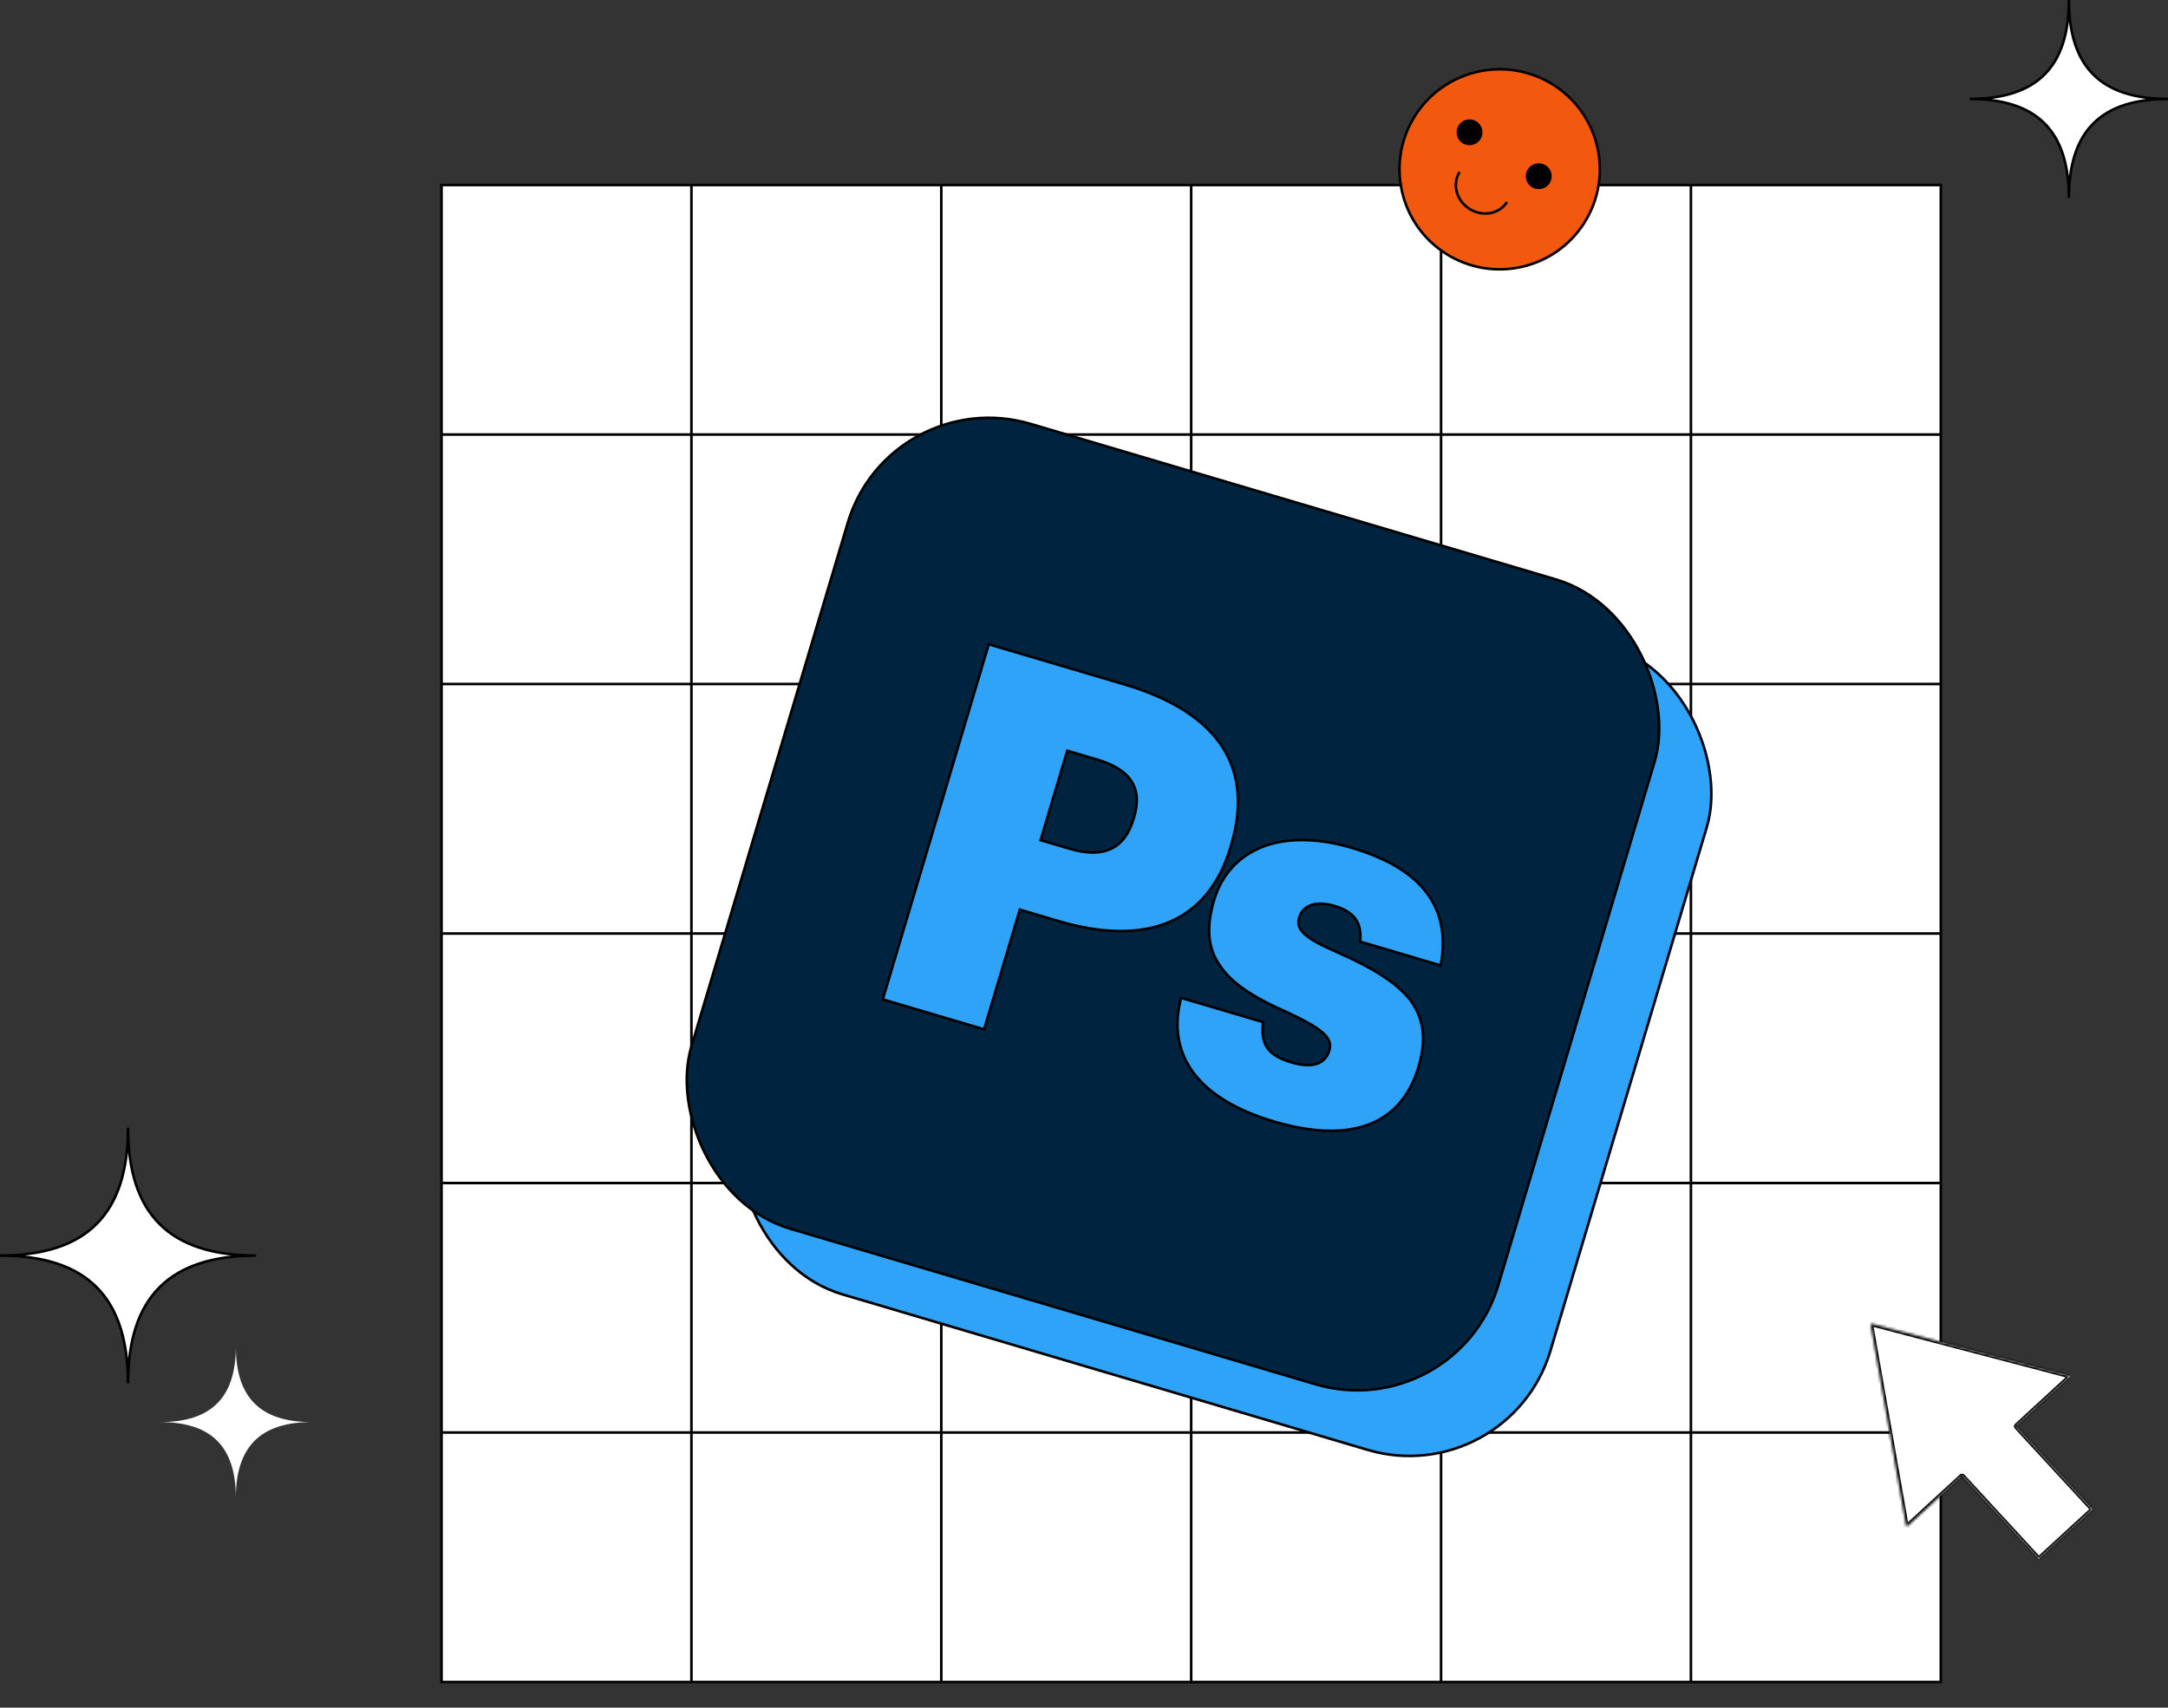<?xml version="1.0" encoding="UTF-8"?> <svg xmlns="http://www.w3.org/2000/svg" width="839" height="661" viewBox="0 0 839 661" fill="none"><rect x="0" y="0" width="839" height="661" fill="#333333" stroke="none"/> <path d="M751.081 71.625H170.871V651.071H751.081V71.625Z" fill="white" stroke="black" stroke-miterlimit="10"></path> <path d="M170.871 554.492H751.081" stroke="black" stroke-miterlimit="10"></path> <path d="M170.871 457.926H751.081" stroke="black" stroke-miterlimit="10"></path> <path d="M170.871 361.348H751.081" stroke="black" stroke-miterlimit="10"></path> <path d="M170.871 264.77H751.081" stroke="black" stroke-miterlimit="10"></path> <path d="M170.871 168.203H751.081" stroke="black" stroke-miterlimit="10"></path> <path d="M654.375 71.625V651.071" stroke="black" stroke-miterlimit="10"></path> <path d="M557.68 71.625V651.071" stroke="black" stroke-miterlimit="10"></path> <path d="M460.977 71.625V651.071" stroke="black" stroke-miterlimit="10"></path> <path d="M364.27 71.625V651.071" stroke="black" stroke-miterlimit="10"></path> <path d="M267.578 71.625V651.071" stroke="black" stroke-miterlimit="10"></path> <mask id="path-12-inside-1_805_157" fill="white"> <path fill-rule="evenodd" clip-rule="evenodd" d="M800.941 533.049C801.136 532.87 801.055 532.547 800.8 532.48L724.346 512.416C724.11 512.354 723.889 512.557 723.932 512.797L737.629 590.548C737.675 590.808 737.991 590.914 738.185 590.736L759.074 571.534C759.21 571.409 759.422 571.418 759.547 571.553L788.765 603.255C788.89 603.391 789.102 603.4 789.238 603.275L809.673 584.49C809.809 584.365 809.818 584.154 809.693 584.018L780.474 552.316C780.349 552.18 780.358 551.969 780.494 551.844L800.941 533.049Z"></path> </mask> <path fill-rule="evenodd" clip-rule="evenodd" d="M800.941 533.049C801.136 532.87 801.055 532.547 800.8 532.48L724.346 512.416C724.11 512.354 723.889 512.557 723.932 512.797L737.629 590.548C737.675 590.808 737.991 590.914 738.185 590.736L759.074 571.534C759.21 571.409 759.422 571.418 759.547 571.553L788.765 603.255C788.89 603.391 789.102 603.4 789.238 603.275L809.673 584.49C809.809 584.365 809.818 584.154 809.693 584.018L780.474 552.316C780.349 552.18 780.358 551.969 780.494 551.844L800.941 533.049Z" fill="white"></path> <path d="M809.673 584.49L810.351 585.225L809.673 584.49ZM788.765 603.255L789.501 602.579L788.765 603.255ZM789.238 603.275L788.56 602.54L789.238 603.275ZM759.547 571.553L758.811 572.23L759.547 571.553ZM737.629 590.548L738.615 590.375L737.629 590.548ZM800.8 532.48L800.545 533.446L800.8 532.48ZM724.346 512.416L724.6 511.45L724.346 512.416ZM723.932 512.797L722.946 512.97L723.932 512.797ZM724.092 513.383L800.545 533.446L801.054 531.513L724.6 511.45L724.092 513.383ZM738.615 590.375L724.917 512.624L722.946 512.97L736.644 590.721L738.615 590.375ZM758.397 570.798L737.508 590L738.863 591.471L759.752 572.269L758.397 570.798ZM789.501 602.579L760.283 570.877L758.811 572.23L788.029 603.932L789.501 602.579ZM808.996 583.755L788.56 602.54L789.915 604.01L810.351 585.225L808.996 583.755ZM779.738 552.993L808.957 584.695L810.429 583.341L781.211 551.639L779.738 552.993ZM800.263 532.313L779.816 551.109L781.172 552.579L801.619 533.784L800.263 532.313ZM781.211 551.639C781.46 551.91 781.442 552.331 781.172 552.579L779.816 551.109C779.274 551.607 779.239 552.451 779.738 552.993L781.211 551.639ZM810.351 585.225C810.893 584.727 810.928 583.883 810.429 583.341L808.957 584.695C808.707 584.424 808.725 584.004 808.996 583.755L810.351 585.225ZM788.029 603.932C788.528 604.474 789.373 604.509 789.915 604.01L788.56 602.54C788.831 602.291 789.252 602.308 789.501 602.579L788.029 603.932ZM759.752 572.269C759.481 572.518 759.06 572.5 758.811 572.23L760.283 570.877C759.784 570.335 758.939 570.3 758.397 570.798L759.752 572.269ZM736.644 590.721C736.827 591.759 738.086 592.185 738.863 591.471L737.508 590C737.895 589.644 738.524 589.857 738.615 590.375L736.644 590.721ZM800.545 533.446C800.036 533.313 799.876 532.669 800.263 532.313L801.619 533.784C802.395 533.07 802.075 531.781 801.054 531.513L800.545 533.446ZM724.6 511.45C723.659 511.202 722.777 512.012 722.946 512.97L724.917 512.624C725.001 513.102 724.562 513.506 724.092 513.383L724.6 511.45Z" fill="black" mask="url(#path-12-inside-1_805_157)"></path> <path d="M0 486.003C33.587 486.003 49.541 469.922 49.541 436.527C49.541 470.169 65.792 486.003 99.083 486.003C65.693 486.003 49.541 502.084 49.541 535.48C49.541 502.134 33.637 486.003 0 486.003Z" fill="white" stroke="black"></path> <path d="M61.934 550.463C81.823 550.463 91.27 540.941 91.27 521.166C91.27 541.087 100.893 550.463 120.607 550.463C100.834 550.463 91.27 559.986 91.27 579.761C91.27 560.015 81.852 550.463 61.934 550.463Z" fill="white"></path> <path d="M762.297 38.302C788.298 38.302 800.649 25.853 800.649 2.95667e-05C800.649 26.044 813.229 38.302 839.001 38.302C813.153 38.302 800.649 50.751 800.649 76.603C800.649 50.789 788.337 38.302 762.297 38.302Z" fill="white" stroke="black"></path> <path d="M613.086 86.296C601.604 104.342 577.646 109.676 559.575 98.208C541.505 86.74 536.165 62.814 547.647 44.767C559.13 26.721 583.088 21.387 601.158 32.855C619.229 44.324 624.569 68.25 613.086 86.296Z" fill="#F2590F" stroke="black"></path> <path d="M583.197 78.2C580.227 82.867 573.716 84.046 568.653 80.833C563.59 77.621 561.894 71.233 564.863 66.565" stroke="black"></path> <ellipse cx="5.011" cy="5.008" rx="5.011" ry="5.008" transform="matrix(0.844 0.536 -0.537 0.844 567.152 44.294)" fill="black"></ellipse> <ellipse cx="5.011" cy="5.008" rx="5.011" ry="5.008" transform="matrix(0.844 0.536 -0.537 0.844 593.945 61.299)" fill="black"></ellipse> <rect x="0.336" y="0.621" width="325.586" height="325.213" rx="56.816" transform="matrix(0.959 0.284 -0.286 0.958 364.367 172.636)" fill="#2FA3F7" stroke="black"></rect> <rect x="0.336" y="0.621" width="325.586" height="325.213" rx="56.816" transform="matrix(0.959 0.284 -0.286 0.958 344.184 147.244)" fill="#00243F" stroke="black"></rect> <path d="M382.628 249.392L434.954 264.864C472.658 276.013 485.173 297.914 476.453 327.132L476.224 327.901C467.562 356.928 443.927 366.674 409.493 356.492L394.68 352.112L380.855 398.439L341.611 386.835L382.628 249.392ZM414.062 328.556C427.143 332.424 435.212 328.535 438.654 317.001L438.884 316.232C442.383 304.506 436.892 297.653 424.58 294.012L413.038 290.599L402.712 325.2L414.062 328.556ZM493.033 434.12C464.37 425.644 451.133 408.97 457.075 386.251L488.816 395.637C487.926 403.532 489.856 408.287 499.667 411.188C508.132 413.691 512.897 411.753 514.446 406.563C515.88 401.757 511.702 398.221 498.482 392.01C485.34 386.242 476.717 380.763 472.11 373.753C467.388 367.127 466.683 358.969 469.838 348.396C473.108 337.439 480.633 330.46 490.184 327.218C499.485 324.111 511.254 324.662 522.796 328.075C535.108 331.716 545.057 336.959 551.203 344.424C557.349 351.89 559.806 361.193 557.539 373.702L526.375 364.487C527.036 357.36 524.356 353.012 516.469 350.679C508.966 348.461 504.144 350.591 502.767 355.205C501.333 360.01 505.376 363.298 517.229 368.476C530.563 374.302 540.148 380.065 545.639 386.918C551.016 394.156 552.164 402.236 548.951 413.001C541.838 436.837 520.927 442.368 493.033 434.12Z" fill="#2FA3F7"></path> <path d="M382.628 249.392L382.771 248.913L382.292 248.771L382.149 249.25L382.628 249.392ZM394.68 352.112L394.823 351.633L394.344 351.491L394.201 351.97L394.68 352.112ZM380.855 398.439L380.712 398.918L381.191 399.06L381.334 398.581L380.855 398.439ZM341.611 386.835L341.132 386.693L340.989 387.172L341.468 387.314L341.611 386.835ZM413.038 290.599L413.181 290.12L412.701 289.978L412.558 290.457L413.038 290.599ZM402.712 325.2L402.232 325.058L402.089 325.538L402.569 325.679L402.712 325.2ZM382.485 249.871L434.811 265.343L435.096 264.385L382.771 248.913L382.485 249.871ZM434.811 265.343C453.602 270.9 466.029 279.111 472.691 289.492C479.344 299.859 480.305 312.479 475.974 326.99L476.933 327.274C481.322 312.567 480.385 299.627 473.534 288.952C466.693 278.291 454.01 269.978 435.096 264.385L434.811 265.343ZM475.974 326.99L475.745 327.759L476.703 328.043L476.933 327.274L475.974 326.99ZM475.745 327.759C471.447 342.161 463.459 351.718 452.328 356.44C441.179 361.17 426.791 361.086 409.636 356.013L409.35 356.971C426.63 362.081 441.276 362.214 452.718 357.36C464.179 352.497 472.339 342.668 476.703 328.043L475.745 327.759ZM409.636 356.013L394.823 351.633L394.537 352.591L409.35 356.971L409.636 356.013ZM394.201 351.97L380.375 398.297L381.334 398.581L395.16 352.254L394.201 351.97ZM380.998 397.96L341.754 386.356L341.468 387.314L380.712 398.918L380.998 397.96ZM342.091 386.977L383.108 249.533L382.149 249.25L341.132 386.693L342.091 386.977ZM413.919 329.035C420.519 330.987 425.947 331.01 430.186 329.006C434.438 326.995 437.387 322.996 439.134 317.143L438.175 316.859C436.479 322.54 433.673 326.252 429.759 328.103C425.833 329.96 420.685 329.994 414.205 328.077L413.919 329.035ZM439.134 317.143L439.363 316.374L438.404 316.09L438.175 316.859L439.134 317.143ZM439.363 316.374C441.142 310.414 440.658 305.602 438.075 301.809C435.507 298.037 430.927 295.368 424.723 293.533L424.437 294.491C430.544 296.297 434.866 298.875 437.247 302.372C439.613 305.847 440.125 310.325 438.404 316.09L439.363 316.374ZM424.723 293.533L413.181 290.12L412.895 291.078L424.437 294.491L424.723 293.533ZM412.558 290.457L402.232 325.058L403.191 325.342L413.517 290.741L412.558 290.457ZM402.569 325.679L413.919 329.035L414.205 328.077L402.855 324.721L402.569 325.679ZM457.075 386.251L457.218 385.772L456.722 385.626L456.591 386.126L457.075 386.251ZM488.816 395.637L489.314 395.692L489.36 395.277L488.959 395.158L488.816 395.637ZM498.482 392.01L498.696 391.558L498.684 391.553L498.482 392.01ZM472.11 373.753L472.528 373.478L472.523 373.47L472.518 373.462L472.11 373.753ZM490.184 327.218L490.026 326.744L490.024 326.745L490.184 327.218ZM551.203 344.424L550.816 344.742L550.816 344.742L551.203 344.424ZM557.539 373.702L557.396 374.181L557.932 374.339L558.031 373.79L557.539 373.702ZM526.375 364.487L525.877 364.441L525.839 364.849L526.232 364.966L526.375 364.487ZM517.229 368.476L517.43 368.018L517.43 368.018L517.229 368.476ZM545.639 386.918L546.042 386.62L546.036 386.613L546.03 386.606L545.639 386.918ZM493.176 433.641C478.9 429.42 468.536 423.176 462.475 415.224C456.43 407.292 454.622 397.606 457.559 386.377L456.591 386.126C453.586 397.616 455.425 407.626 461.679 415.83C467.916 424.014 478.503 430.345 492.89 434.599L493.176 433.641ZM456.932 386.731L488.673 396.116L488.959 395.158L457.218 385.772L456.932 386.731ZM488.319 395.582C487.87 399.567 488.116 402.869 489.805 405.552C491.496 408.238 494.567 410.201 499.524 411.667L499.81 410.709C494.957 409.274 492.157 407.409 490.652 405.019C489.146 402.625 488.872 399.603 489.314 395.692L488.319 395.582ZM499.524 411.667C503.801 412.932 507.225 413.101 509.808 412.234C512.426 411.355 514.111 409.435 514.925 406.705L513.966 406.421C513.232 408.881 511.76 410.525 509.491 411.287C507.188 412.06 503.998 411.947 499.81 410.709L499.524 411.667ZM514.925 406.705C515.31 405.417 515.324 404.184 514.887 402.965C514.453 401.757 513.59 400.605 512.294 399.442C509.715 397.125 505.302 394.662 498.696 391.558L498.268 392.463C504.881 395.569 509.168 397.979 511.624 400.185C512.846 401.283 513.585 402.304 513.945 403.305C514.3 404.295 514.299 405.306 513.966 406.421L514.925 406.705ZM498.684 391.553C485.552 385.788 477.05 380.358 472.528 373.478L471.691 374.027C476.384 381.168 485.128 386.695 498.28 392.468L498.684 391.553ZM472.518 373.462C467.915 367.004 467.189 359.021 470.317 348.538L469.358 348.254C466.176 358.917 466.861 367.25 471.702 374.043L472.518 373.462ZM470.317 348.538C473.538 337.746 480.938 330.884 490.344 327.691L490.024 326.745C480.329 330.036 472.677 337.133 469.358 348.254L470.317 348.538ZM490.342 327.692C499.516 324.627 511.173 325.16 522.653 328.554L522.939 327.596C511.334 324.164 499.455 323.594 490.026 326.744L490.342 327.692ZM522.653 328.554C534.923 332.182 544.762 337.387 550.816 344.742L551.59 344.106C545.353 336.53 535.293 331.249 522.939 327.596L522.653 328.554ZM550.816 344.742C556.856 352.078 559.292 361.227 557.047 373.614L558.031 373.79C560.321 361.159 557.843 351.702 551.59 344.106L550.816 344.742ZM557.682 373.223L526.518 364.007L526.232 364.966L557.396 374.181L557.682 373.223ZM526.873 364.532C527.21 360.901 526.703 357.9 525.039 355.5C523.377 353.103 520.616 351.384 516.612 350.2L516.326 351.159C520.209 352.307 522.731 353.929 524.216 356.07C525.699 358.209 526.201 360.946 525.877 364.441L526.873 364.532ZM516.612 350.2C512.799 349.073 509.602 349.03 507.152 349.91C504.683 350.797 503.02 352.607 502.287 355.063L503.246 355.346C503.89 353.189 505.327 351.627 507.489 350.85C509.671 350.066 512.636 350.068 516.326 351.159L516.612 350.2ZM502.287 355.063C501.904 356.346 501.88 357.56 502.281 358.739C502.68 359.91 503.484 361.002 504.681 362.073C507.061 364.203 511.104 366.346 517.027 368.934L517.43 368.018C511.501 365.428 507.596 363.339 505.35 361.328C504.234 360.33 503.555 359.375 503.228 358.416C502.905 357.465 502.912 356.466 503.246 355.346L502.287 355.063ZM517.027 368.934C530.351 374.755 539.838 380.478 545.249 387.231L546.03 386.606C540.458 379.651 530.775 373.849 517.43 368.018L517.027 368.934ZM545.237 387.217C550.501 394.303 551.649 402.212 548.472 412.859L549.431 413.142C552.678 402.26 551.53 394.01 546.042 386.62L545.237 387.217ZM548.472 412.859C544.955 424.642 538.054 431.848 528.621 435.12C519.157 438.403 507.073 437.75 493.176 433.641L492.89 434.599C506.887 438.738 519.205 439.444 528.948 436.064C538.722 432.673 545.834 425.195 549.431 413.142L548.472 412.859Z" fill="black"></path> </svg> 